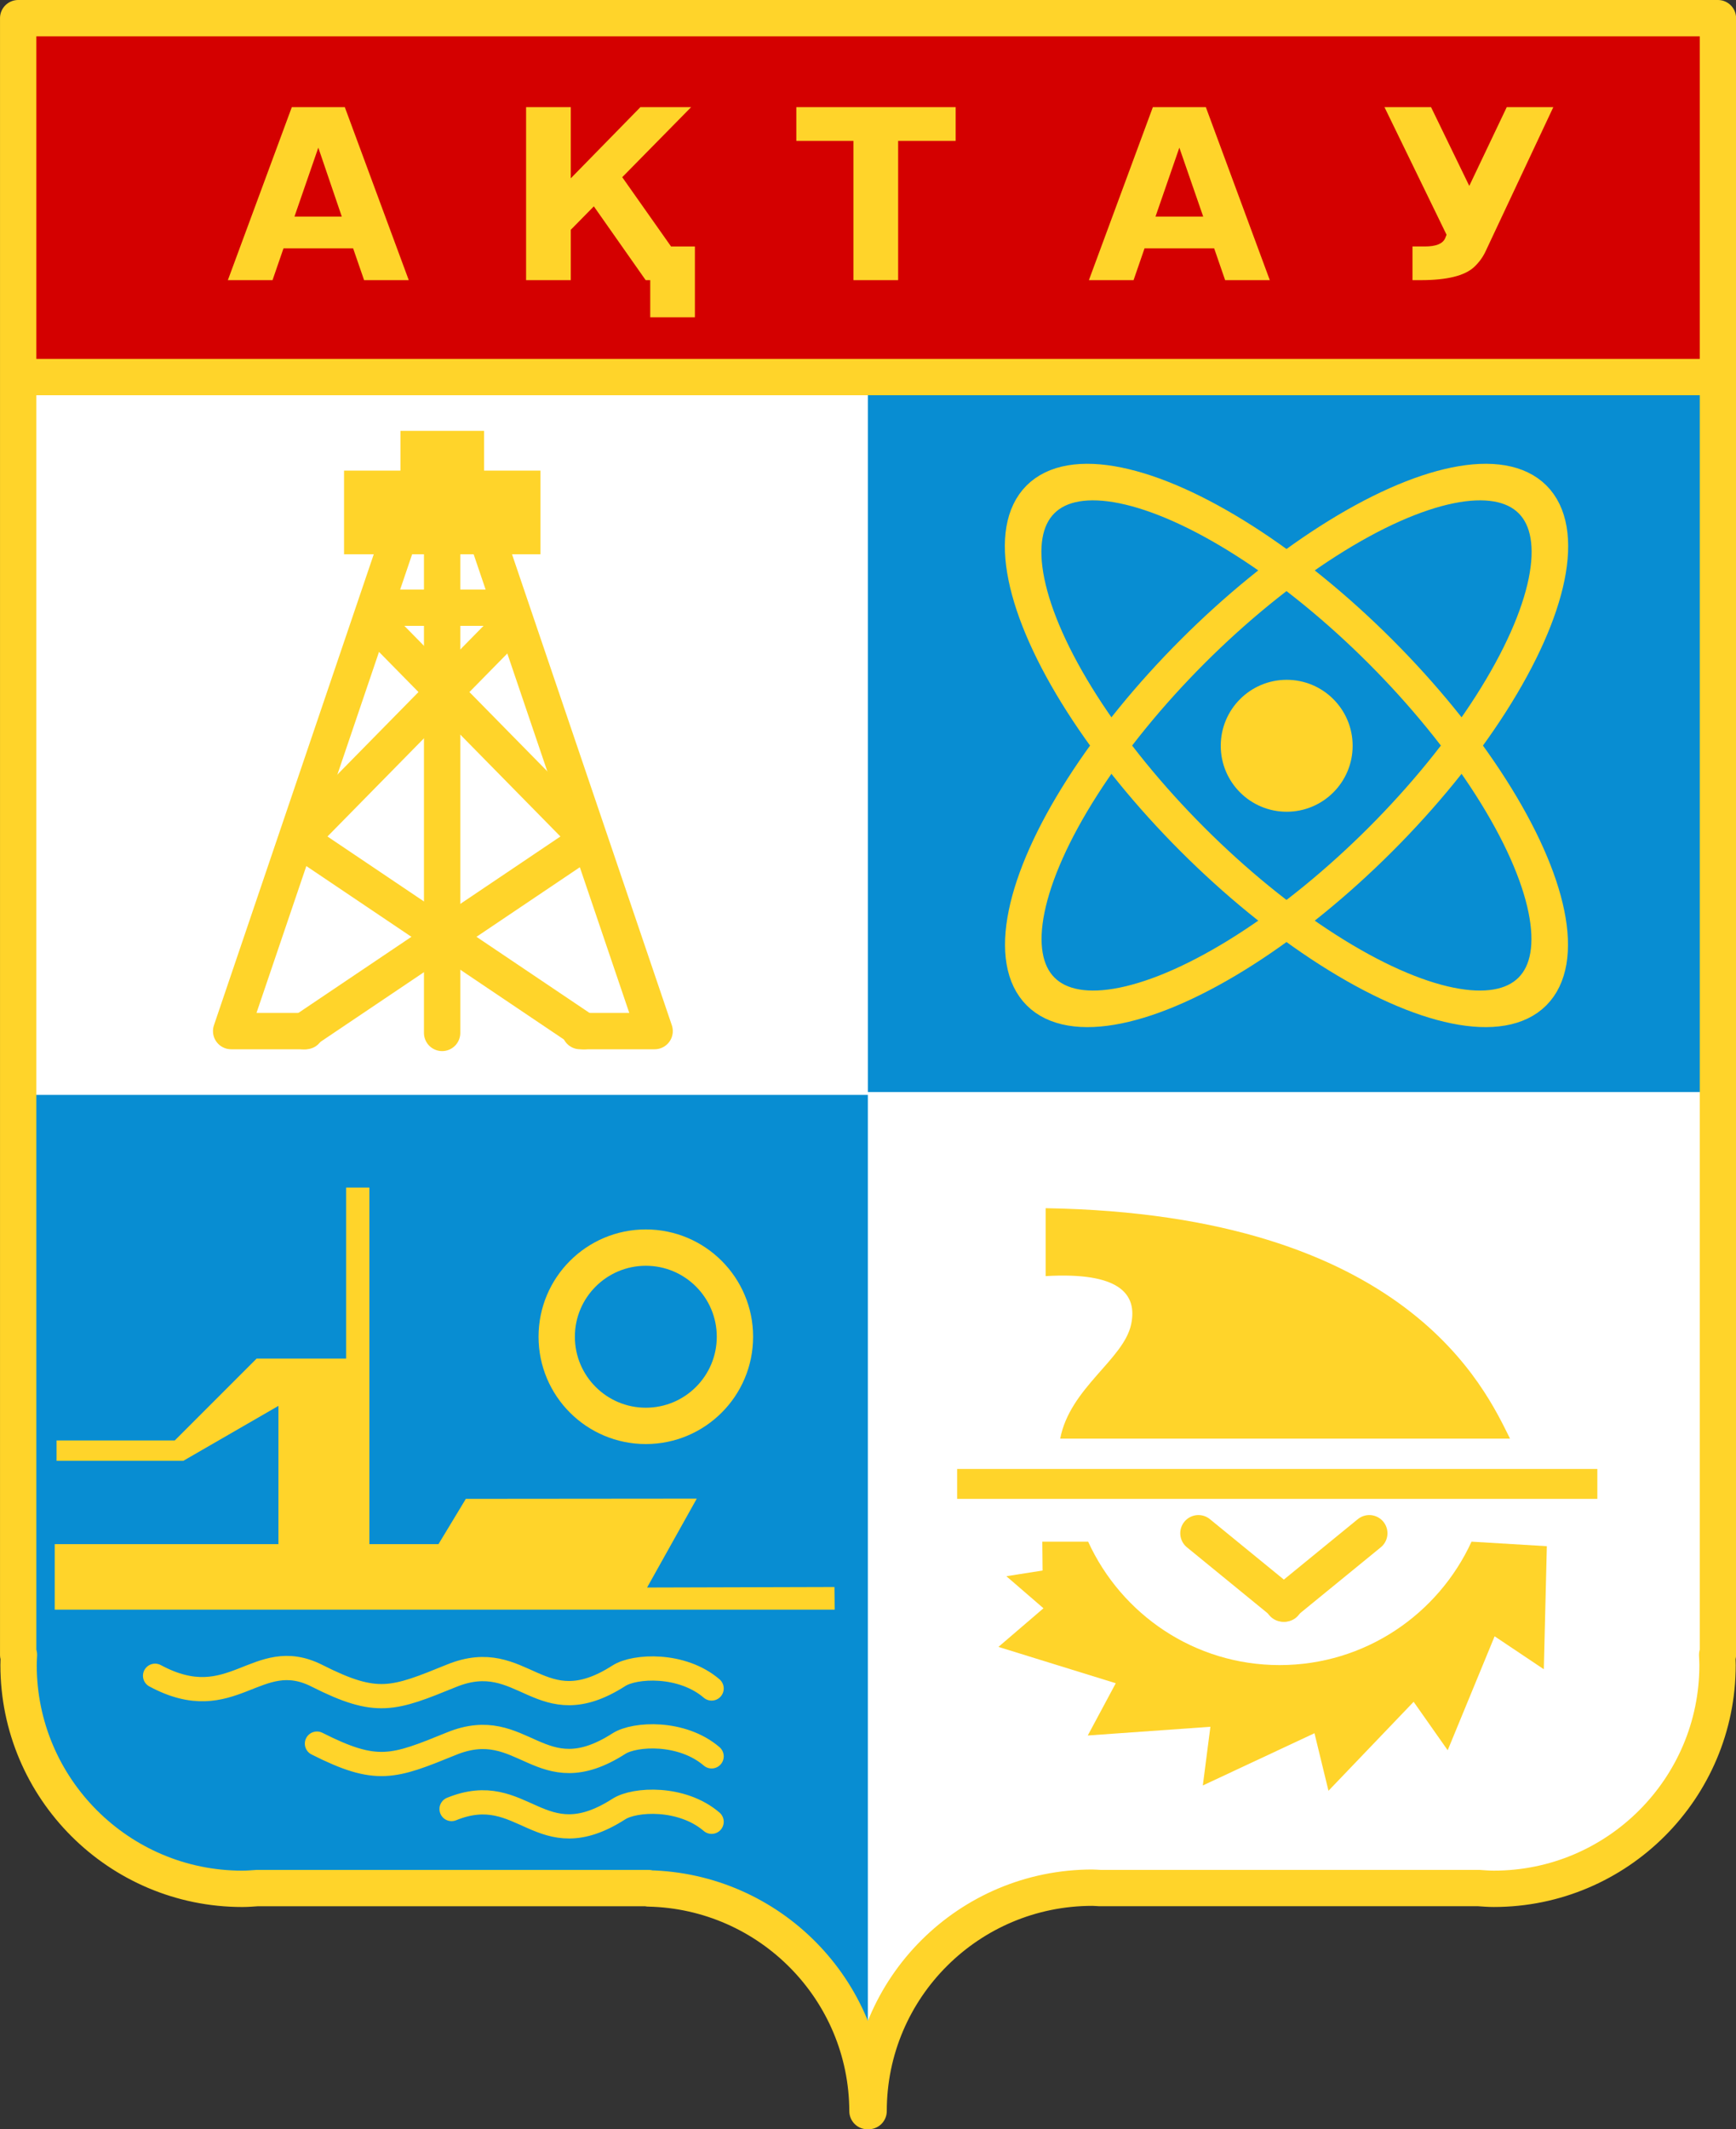 <?xml version="1.0" encoding="UTF-8" standalone="no"?>
<svg
   xmlns:dc="http://purl.org/dc/elements/1.1/"
   xmlns:cc="http://creativecommons.org/ns#"
   xmlns:rdf="http://www.w3.org/1999/02/22-rdf-syntax-ns#"
   xmlns:svg="http://www.w3.org/2000/svg"
   xmlns="http://www.w3.org/2000/svg"
   version="1.0"
   id="svg2"
   height="434.446"
   width="354.331">
  <rect width="100%" height="100%" fill="#333333" stroke="none"/>
  <defs
     id="defs4" />
  <g
     transform="translate(31.103,85.8)"
     id="layer1">
    <g
       id="g3520">
      <rect
         style="fill:none;fill-opacity:1;fill-rule:nonzero;stroke:none;stroke-width:1;stroke-linecap:round;stroke-linejoin:round;stroke-miterlimit:4;stroke-dasharray:none;stroke-opacity:1"
         id="rect2396"
         width="200"
         height="200"
         x="0"
         y="0" />
      <g
         transform="matrix(2.472,0,0,2.472,-100.857,-115.153)"
         id="g4168">
        <path
           style="fill:#ffffff;fill-opacity:1;fill-rule:nonzero;stroke:none;stroke-width:3;stroke-linecap:round;stroke-linejoin:round;stroke-miterlimit:4;stroke-dasharray:none;stroke-opacity:1"
           d="m 29.719,13.375 0,135.094 0.062,0 c -0.013,0.283 -0.031,0.557 -0.031,0.844 0,10.188 8.281,18.469 18.469,18.469 0.424,0 0.833,-0.034 1.25,-0.062 l 31.906,0 0.375,0 0.031,0.031 c 9.978,0.22 18.031,8.356 18.062,18.379 l 0.094,-0.004 c 2e-6,-10.188 8.281,-18.438 18.469,-18.438 0.212,0 0.414,0.024 0.625,0.031 l 31.281,0 c 0.417,0.028 0.826,0.062 1.25,0.062 10.188,0 18.469,-8.281 18.469,-18.469 0,-0.286 -0.018,-0.561 -0.031,-0.844 l 0.062,0 0,-135.094 -140.344,0 z"
           id="path3315" />
        <path
           id="rect3312"
           d="m 99.875,42.773 70.688,0 0,59.242 -70.688,0 0,-59.242 z"
           style="fill:#088dd2;fill-opacity:1;fill-rule:nonzero;stroke:none;stroke-width:2;stroke-linecap:round;stroke-linejoin:round;stroke-miterlimit:4;stroke-opacity:1" />
        <path
           id="rect3302"
           d="m 29.215,13.264 141.349,0 0,29.959 -141.349,0 0,-29.959 z"
           style="fill:#d40000;fill-opacity:1;fill-rule:nonzero;stroke:none;stroke-width:2;stroke-linecap:round;stroke-linejoin:round;stroke-miterlimit:4;stroke-opacity:1" />
        <path
           id="rect3307"
           d="m 29.719,102.25 0,46.219 0.062,0 c -0.013,0.283 -0.031,0.557 -0.031,0.844 0,10.188 8.281,18.469 18.469,18.469 0.424,0 0.833,-0.034 1.25,-0.062 l 31.906,0 0.375,0 0.031,0.031 c 9.978,0.22 18.031,8.352 18.062,18.375 l 0.031,0 0,-83.875 -70.156,0 z"
           style="fill:#088dd2;fill-opacity:1;fill-rule:nonzero;stroke:none;stroke-width:2;stroke-linecap:round;stroke-linejoin:round;stroke-miterlimit:4;stroke-dasharray:none;stroke-opacity:1" />
        <path
           id="rect2398"
           d="m 29.719,13.375 0,135.094 0.062,0 c -0.013,0.283 -0.031,0.557 -0.031,0.844 0,10.188 8.281,18.469 18.469,18.469 0.424,0 0.833,-0.034 1.25,-0.062 l 31.906,0 0.375,0 0.031,0.031 c 9.978,0.22 18.031,8.356 18.062,18.379 l 0.094,-0.004 c 2e-6,-10.188 8.281,-18.438 18.469,-18.438 0.212,0 0.414,0.024 0.625,0.031 l 31.281,0 c 0.417,0.028 0.826,0.062 1.25,0.062 10.188,0 18.469,-8.281 18.469,-18.469 0,-0.286 -0.018,-0.561 -0.031,-0.844 l 0.062,0 0,-135.094 -140.344,0 z"
           style="fill:none;fill-opacity:1;fill-rule:nonzero;stroke:#ffd42a;stroke-width:3;stroke-linecap:round;stroke-linejoin:round;stroke-miterlimit:4;stroke-dasharray:none;stroke-opacity:1" />
        <path
           id="path3221"
           d="m 29.215,42.998 141.349,0"
           style="fill:none;fill-rule:evenodd;stroke:#ffd42a;stroke-width:3;stroke-linecap:butt;stroke-linejoin:miter;stroke-miterlimit:4;stroke-dasharray:none;stroke-opacity:1" />
        <path
           id="path3240"
           d="M 52.312,20.719 47.031,35 l 3.688,0 0.906,-2.625 5.75,0 0.906,2.625 3.688,0 -5.281,-14.281 -4.375,0 z m 19.344,0 0,14.281 3.688,0 0,-4.156 L 77.25,28.906 81.531,35 l 0.375,0 0,3.062 3.688,0 0,-3.062 0,-2.781 -1.969,0 -4.031,-5.719 5.688,-5.781 -4.188,0 -5.75,5.875 0,-5.875 -3.688,0 z m 22.312,0 0,2.781 4.719,0 0,11.5 3.688,0 0,-11.5 4.75,0 0,-2.781 -13.156,0 z m 29.438,0 L 118.125,35 l 3.688,0 0.906,-2.625 5.75,0 0.906,2.625 3.688,0 -5.281,-14.281 -4.375,0 z m 19.125,0 5.125,10.531 c -0.045,0.096 -0.074,0.217 -0.125,0.312 -0.21,0.44 -0.764,0.656 -1.656,0.656 l -1.031,0 0,2.781 0.688,0 c 2.167,0 3.61,-0.368 4.375,-1.062 0.376,-0.344 0.714,-0.771 0.969,-1.312 l 5.594,-11.906 -3.844,0 -3.094,6.5 -3.156,-6.5 -3.844,0 z M 54.5,24.062 56.438,29.75 52.531,29.75 54.5,24.062 Z m 71.094,0 1.969,5.688 -3.938,0 1.969,-5.688 z"
           style="font-style:normal;font-variant:normal;font-weight:normal;font-stretch:normal;font-size:19.58px;line-height:125%;font-family:FreeSans;-inkscape-font-specification:FreeSans;text-align:start;writing-mode:lr-tb;text-anchor:start;fill:#ffd42a;fill-opacity:1;stroke:none;stroke-width:1px;stroke-linecap:butt;stroke-linejoin:miter;stroke-opacity:1" />
        <path
           id="rect3244"
           d="m 61.281,47.438 0,3.281 -4.656,0 0,6.906 16.219,0 0,-6.906 -4.656,0 0,-3.281 -6.906,0 z"
           style="fill:#ffd42a;fill-opacity:1;fill-rule:nonzero;stroke:none;stroke-width:3;stroke-linecap:round;stroke-linejoin:round;stroke-miterlimit:4;stroke-dasharray:none;stroke-opacity:1" />
        <g
           style="stroke:#ffd42a;stroke-width:3;stroke-miterlimit:4;stroke-dasharray:none"
           id="g3271">
          <path
             style="fill:none;fill-rule:evenodd;stroke:#ffd42a;stroke-width:3;stroke-linecap:round;stroke-linejoin:round;stroke-miterlimit:4;stroke-dasharray:none;stroke-opacity:1"
             d="m 61.269,55.837 -13.966,41.146 6.157,0"
             id="path3248" />
          <path
             style="fill:none;fill-rule:evenodd;stroke:#ffd42a;stroke-width:3;stroke-linecap:round;stroke-linejoin:round;stroke-miterlimit:4;stroke-dasharray:none;stroke-opacity:1"
             d="m 64.723,54.936 0,42.198"
             id="path3250" />
          <path
             id="path3252"
             d="m 68.303,55.837 13.966,41.146 -6.157,0"
             style="fill:none;fill-rule:evenodd;stroke:#ffd42a;stroke-width:3;stroke-linecap:round;stroke-linejoin:round;stroke-miterlimit:4;stroke-dasharray:none;stroke-opacity:1" />
          <path
             id="path3254"
             d="M 53.31,96.984 76.737,81.216"
             style="fill:none;fill-rule:evenodd;stroke:#ffd42a;stroke-width:3;stroke-linecap:round;stroke-linejoin:round;stroke-miterlimit:4;stroke-dasharray:none;stroke-opacity:1" />
          <path
             style="fill:none;fill-rule:evenodd;stroke:#ffd42a;stroke-width:3;stroke-linecap:round;stroke-linejoin:round;stroke-miterlimit:4;stroke-dasharray:none;stroke-opacity:1"
             d="M 53.01,81.066 70.429,63.346"
             id="path3262" />
          <path
             style="fill:none;fill-rule:evenodd;stroke:#ffd42a;stroke-width:3;stroke-linecap:round;stroke-linejoin:round;stroke-miterlimit:4;stroke-dasharray:none;stroke-opacity:1"
             d="M 76.436,96.984 53.01,81.216"
             id="path3264" />
          <path
             id="path3266"
             d="M 76.737,81.066 59.317,63.346"
             style="fill:none;fill-rule:evenodd;stroke:#ffd42a;stroke-width:3;stroke-linecap:round;stroke-linejoin:round;stroke-miterlimit:4;stroke-dasharray:none;stroke-opacity:1" />
          <path
             id="path3268"
             d="m 69.822,62.035 -10.198,0"
             style="fill:none;fill-rule:evenodd;stroke:#ffd42a;stroke-width:3;stroke-linecap:round;stroke-linejoin:round;stroke-miterlimit:4;stroke-dasharray:none;stroke-opacity:1" />
        </g>
        <circle
           r="7.358"
           cy="122.362"
           cx="80.941"
           transform="translate(0.601,-0.15)"
           id="path3281"
           style="fill:none;fill-opacity:1;fill-rule:nonzero;stroke:#ffd42a;stroke-width:3;stroke-linecap:round;stroke-linejoin:round;stroke-miterlimit:4;stroke-dasharray:none;stroke-opacity:1" />
        <path
           id="path3283"
           d="m 85.747,135.577 -4.101,7.335 15.47,-0.043 0.024,1.869 -16.049,0 -48.355,0 0,-5.406 18.471,0 0,-11.413 -7.855,4.535 -10.466,0 0,-1.682 9.761,0 6.758,-6.758 7.392,0 0,-14.116 1.919,0 0,29.433 5.706,0 2.259,-3.738 19.065,-0.017 z"
           style="fill:#ffd42a;fill-opacity:1;fill-rule:evenodd;stroke:none;stroke-width:1px;stroke-linecap:butt;stroke-linejoin:miter;stroke-opacity:1" />
        <ellipse
           ry="14.078"
           rx="31.536"
           cy="84.783"
           cx="-22.751"
           transform="matrix(0.644,-0.644,0.551,0.551,102.385,12.039)"
           id="path3291"
           style="fill:none;fill-opacity:1;fill-rule:nonzero;stroke:#ffd42a;stroke-width:3.561;stroke-linecap:round;stroke-linejoin:round;stroke-miterlimit:4;stroke-dasharray:none;stroke-opacity:1" />
        <ellipse
           ry="14.078"
           rx="31.536"
           cy="84.783"
           cx="-22.751"
           style="fill:none;fill-opacity:1;fill-rule:nonzero;stroke:#ffd42a;stroke-width:3.561;stroke-linecap:round;stroke-linejoin:round;stroke-miterlimit:4;stroke-dasharray:none;stroke-opacity:1"
           id="path3293"
           transform="matrix(-0.644,-0.644,-0.551,0.551,166.498,12.039)" />
        <circle
           r="7.358"
           cy="122.362"
           cx="80.941"
           style="fill:#ffd42a;fill-opacity:1;fill-rule:nonzero;stroke:none;stroke-width:2;stroke-linecap:round;stroke-linejoin:round;stroke-miterlimit:4;stroke-dasharray:none;stroke-opacity:1"
           id="path3295"
           transform="matrix(0.74,0,0,0.74,74.561,-17.116)" />
        <path
           id="path3319"
           d="m 111.311,141.978 3.064,2.647 -3.719,3.188 9.688,3 -2.312,4.312 10.125,-0.719 -0.625,4.844 9.219,-4.312 1.156,4.75 7.031,-7.344 2.812,4 3.875,-9.406 4.062,2.719 0.25,-10.156 -6.219,-0.375 c -2.755,6.003 -8.813,10.188 -15.844,10.188 -7.031,0 -13.066,-4.184 -15.812,-10.188 l -3.784,0 0.024,2.382 -2.992,0.471 z"
           style="fill:#ffd42a;fill-opacity:1;fill-rule:nonzero;stroke:none;stroke-width:3;stroke-linecap:round;stroke-linejoin:round;stroke-miterlimit:4;stroke-dasharray:none;stroke-opacity:1" />
        <path
           id="path3331"
           d="m 115.756,130.622 c 0.801,-4.182 5.231,-6.526 5.854,-9.421 0.547,-2.54 -0.988,-4.348 -7.056,-3.994 l 0,-5.606 c 29.922,0.493 36.324,14.987 38.343,19.021 l -37.142,0 z"
           style="fill:#ffd42a;fill-rule:evenodd;stroke:none;stroke-width:1px;stroke-linecap:butt;stroke-linejoin:miter;stroke-opacity:1" />
        <path
           id="rect3335"
           d="m 107.247,133.125 52.86,0 0,2.469 -52.86,0 0,-2.469 z"
           style="fill:#ffd42a;fill-opacity:1;fill-rule:nonzero;stroke:none;stroke-width:3;stroke-linecap:round;stroke-linejoin:round;stroke-miterlimit:4;stroke-opacity:1" />
        <g
           transform="translate(-200,0)"
           style="stroke:#ffd42a"
           id="g3347">
          <path
             style="fill:none;fill-rule:evenodd;stroke:#ffd42a;stroke-width:3;stroke-linecap:round;stroke-linejoin:round;stroke-miterlimit:4;stroke-dasharray:none;stroke-opacity:1"
             d="m 327.169,138.431 7.108,5.807"
             id="path3337" />
          <path
             id="path3339"
             d="m 341.277,138.431 -7.108,5.807"
             style="fill:none;fill-rule:evenodd;stroke:#ffd42a;stroke-width:3;stroke-linecap:round;stroke-linejoin:round;stroke-miterlimit:4;stroke-dasharray:none;stroke-opacity:1" />
        </g>
        <path
           id="path3352"
           d="m 41.022,150.195 c 6.407,3.454 8.389,-2.517 13.365,0 4.956,2.507 6.291,1.963 11.116,0 5.962,-2.426 7.258,4.205 13.816,0 1.306,-0.838 5.202,-1.051 7.655,1.051"
           style="fill:none;fill-rule:evenodd;stroke:#ffd42a;stroke-width:2;stroke-linecap:round;stroke-linejoin:miter;stroke-miterlimit:4;stroke-dasharray:none;stroke-opacity:1" />
        <path
           style="fill:none;fill-rule:evenodd;stroke:#ffd42a;stroke-width:2;stroke-linecap:round;stroke-linejoin:miter;stroke-miterlimit:4;stroke-dasharray:none;stroke-opacity:1"
           d="m 54.387,155.796 c 4.956,2.507 6.291,1.963 11.116,0 5.962,-2.426 7.258,4.205 13.816,0 1.306,-0.838 5.202,-1.051 7.655,1.051"
           id="path3354" />
        <path
           id="path3356"
           d="m 65.503,161.195 c 5.962,-2.426 7.258,4.205 13.816,0 1.306,-0.838 5.202,-1.051 7.655,1.051"
           style="fill:none;fill-rule:evenodd;stroke:#ffd42a;stroke-width:2;stroke-linecap:round;stroke-linejoin:miter;stroke-miterlimit:4;stroke-dasharray:none;stroke-opacity:1" />
      </g>
    </g>
  </g>
</svg>
